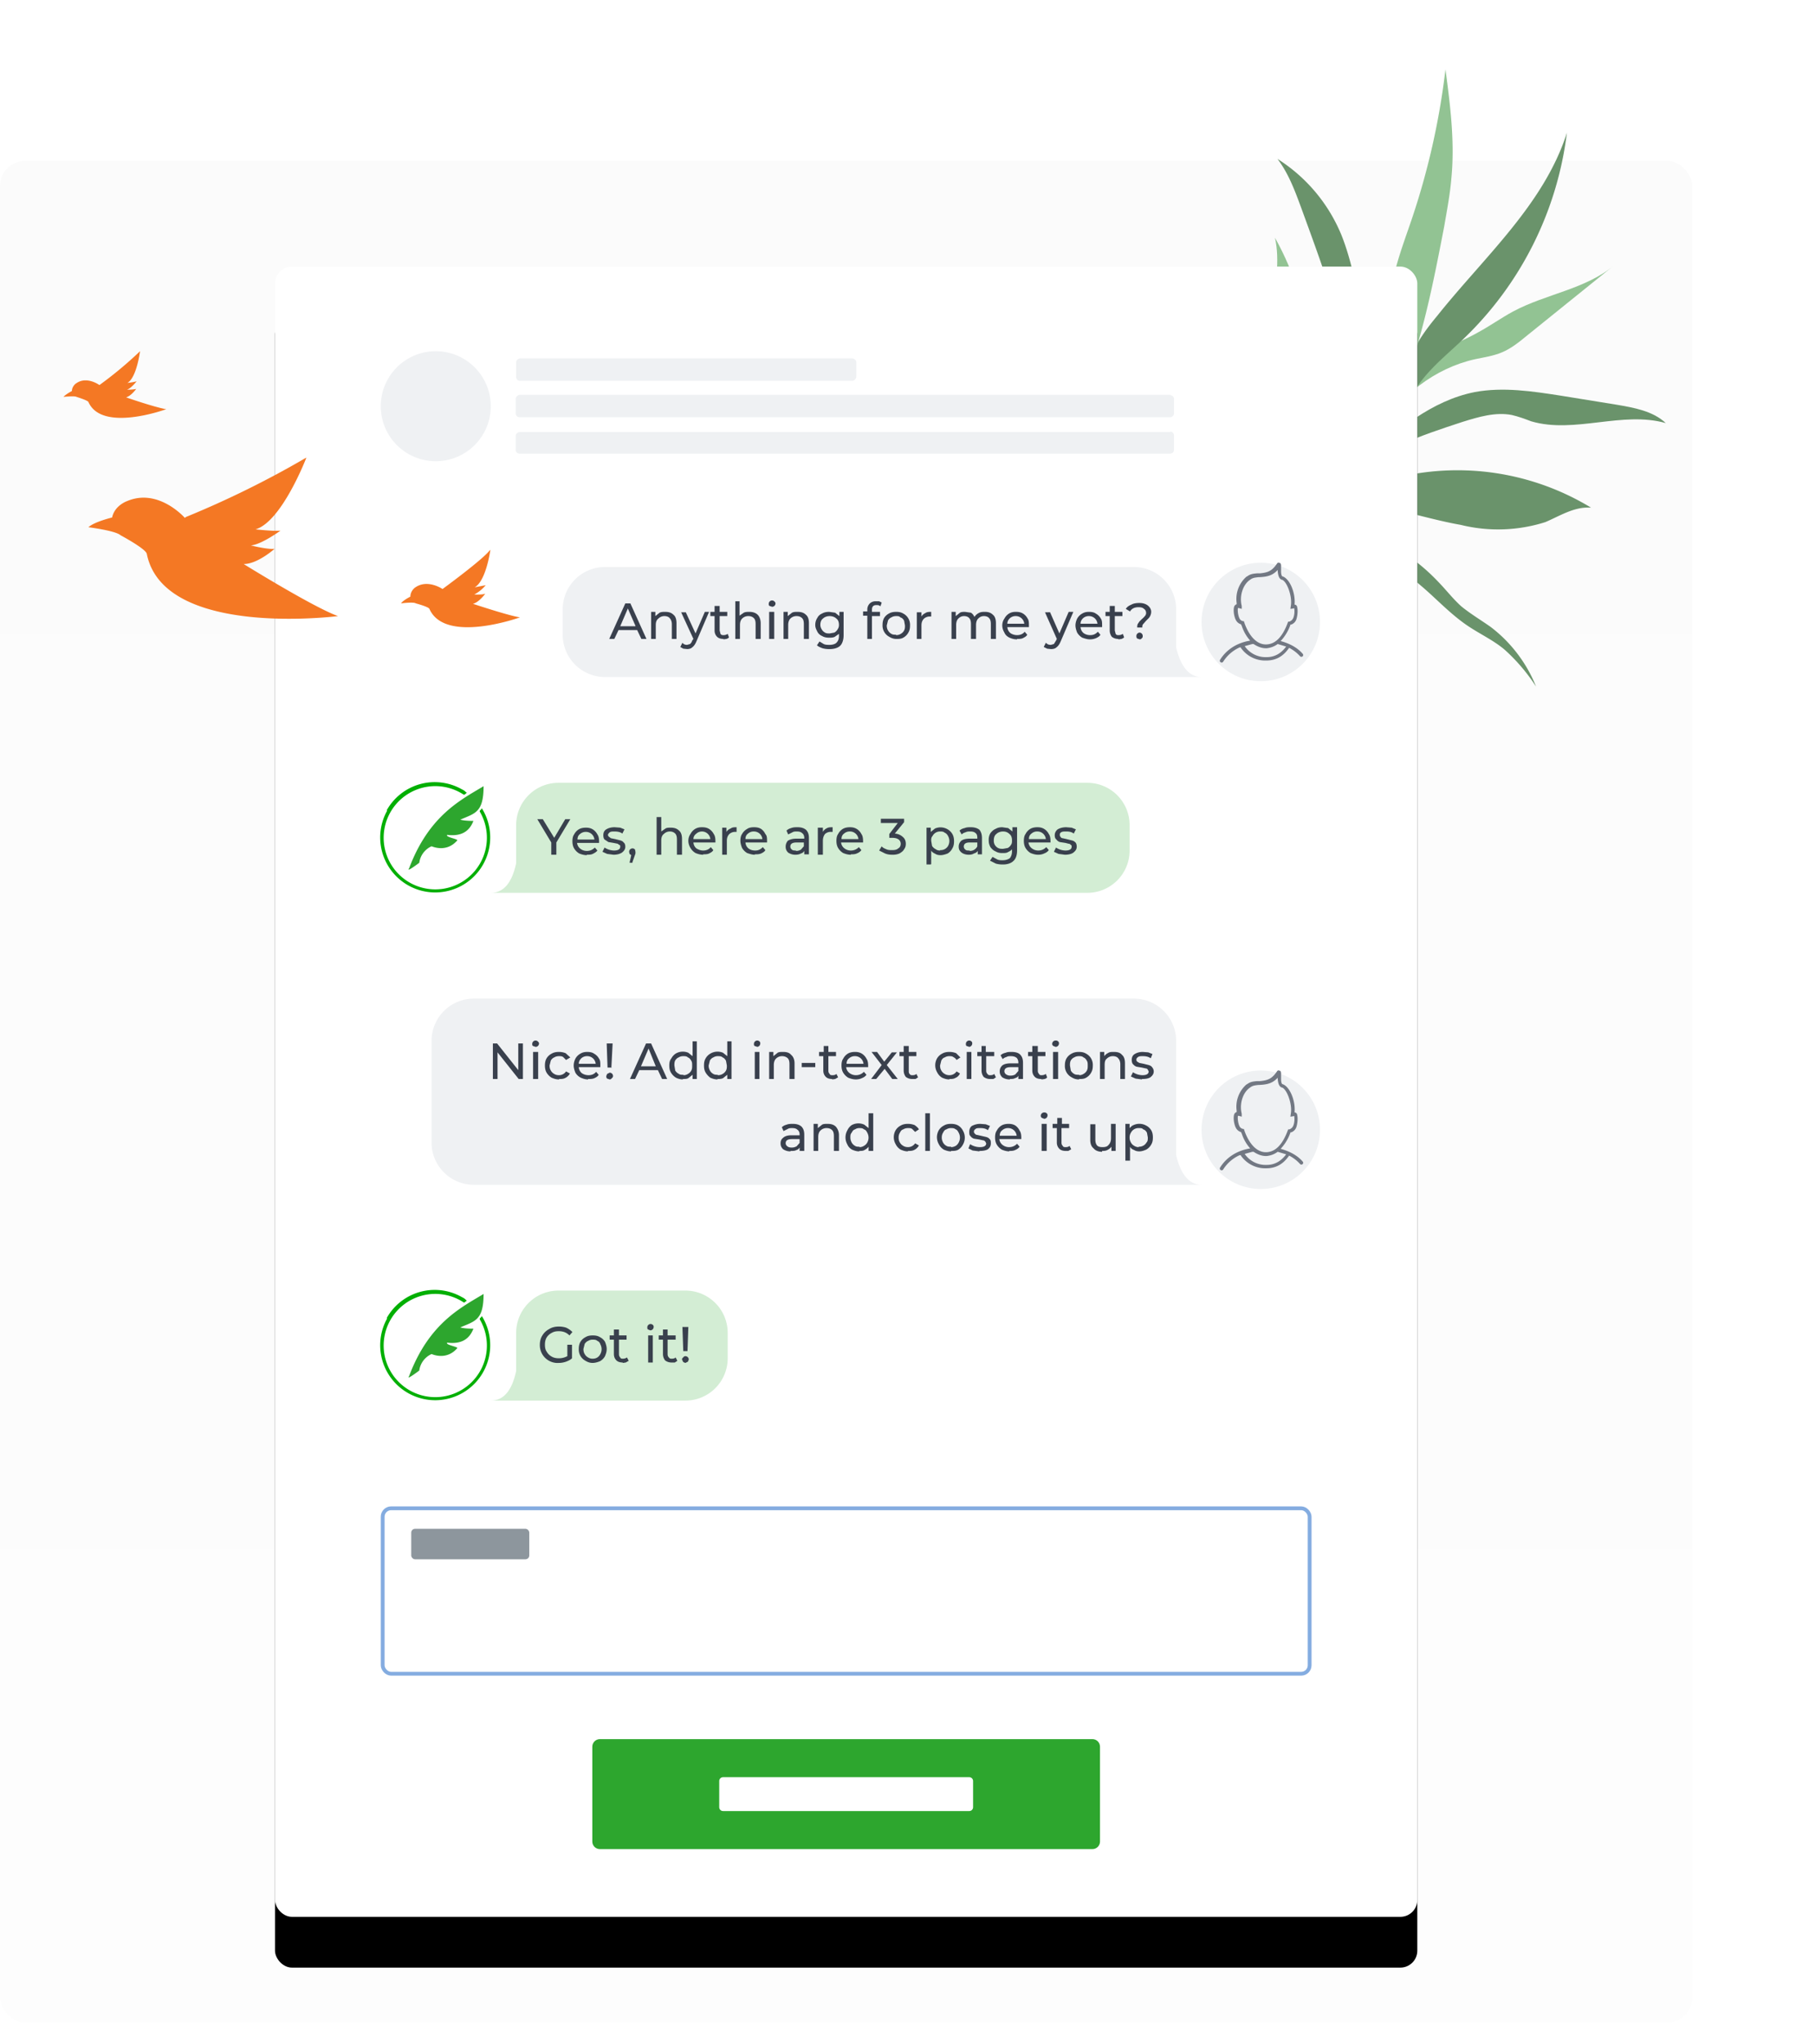 <svg width="429px" height="483px" viewBox="0 0 429 483" version="1.1" xmlns="http://www.w3.org/2000/svg" xmlns:xlink="http://www.w3.org/1999/xlink">
  <defs>
    <rect id="path-2" x="0" y="0" width="400" height="440" rx="6"/>
    <rect id="path-4" x="0" y="0" width="270" height="390" rx="4"/>
    <linearGradient x1="50%" y1="0%" x2="50%" y2="100%" id="linearGradient-1">
      <stop stop-color="#FBFBFB" offset="0%"/>
      <stop stop-color="#FDFDFD" offset="100%"/>
    </linearGradient>
    <filter x="-12.2%" y="-5.4%" width="124.4%" height="116.9%" filterUnits="objectBoundingBox" id="filter-5">
      <feOffset dx="0" dy="12" in="SourceAlpha" result="shadowOffsetOuter1"/>
      <feGaussianBlur stdDeviation="9" in="shadowOffsetOuter1" result="shadowBlurOuter1"/>
      <feColorMatrix values="0 0 0 0 0.647   0 0 0 0 0.659   0 0 0 0 0.695  0 0 0 0.116 0" type="matrix" in="shadowBlurOuter1"/>
    </filter>
  </defs>
  <g id="Page-1" stroke="none" stroke-width="1" fill="none" fill-rule="evenodd">
    <g id="How-it-Works" transform="translate(-227 -932)">
      <g id="Widget-Desk" transform="translate(227 932)">
        <g id="Bg" transform="translate(0 38)">
          <mask id="mask-3" fill="white">
            <use xlink:href="#path-2"/>
          </mask>
          <use fill="url(#linearGradient-1)" xlink:href="#path-2"/>
        </g>
        <g id="Plant" transform="scale(-1 1) rotate(-35 -101.9 714.3)">
          <path d="M65.4 106.1c-2-3.2-5.5-5.3-9-7-6.2-3-12.9-5-19.1-7.9a36.9 36.9 0 01-16-12c-2-3.2-3.5-7-6.9-9a60.8 60.8 0 0150.2 33l.8 3" id="Fill-374" fill="#6A936B"/>
          <path d="M67.2 115.8c-.2-5.1.8-10.3 3-15 2.2-4.3 5.4-8.2 8.7-11.9 9.6-11 20-21.7 33.3-28.1-4.2 3.8-6.4 9.2-9.5 13.9-9.6 14.1-28.6 21-35.5 36.6v4.5" id="Fill-375" fill="#92C393"/>
          <path d="M65.8 111.4c-1.7-1.4-4-1.9-6.2-2.3a90.2 90.2 0 00-25-.5c-4 .5-7.8 1.2-11.8 1.2-3.6 0-7.2-.7-10.8-.4a43 43 0 00-11.2 2.9c5-3.3 11-5.2 17-5.4 2.8 0 5.6.2 8.3 0 2.6-.3 5.1-1.1 7.7-1.6a47 47 0 0131.4 4.4l.6 1.7" id="Fill-376" fill="#6A936B"/>
          <path d="M65.4 98.6C63.8 88.2 57.2 79.4 50.9 71c-2.4-3.1-5-6.4-8.6-8-1.5-.6-3-1-4.6-1.4-10.1-3.4-16.2-14.4-26.3-17.9 4.1-.6 8.2 1.3 12 3.1l12 5.8c6.1 3 12.4 6.1 17.2 11 7.2 7.5 9.9 18 12.4 28.1l.4 6.9" id="Fill-377" fill="#6A936B"/>
          <path d="M65.5 95.1l3.6-12c.7-2.5 1.5-5 2.8-7.1a27 27 0 015.4-5.8l13-11.4c3-2.7 6.1-5.4 9.5-7.6a38.6 38.6 0 0122.6-6c-4.1 1.3-7.7 3.8-11.3 6.3-10 7-20.2 14-29.2 22.4-6.5 6.1-12.4 13-17.5 20.4l1.1.8" id="Fill-378" fill="#6A936B"/>
          <path d="M65.8 84.5c1-9.9-2.3-20.2-8.8-27.3-1.5-1.6-3.1-3.1-4.3-5-1.2-1.9-1.9-4.2-2.5-6.4l-7.4-25.6c2.3 8.5 9.3 14.7 13.3 22.6 1.4 2.8 2.5 5.9 3.9 8.7 1.5 3.2 3.5 6 4.8 9.3 3 7.6 2 16.2 1 24.4v-.7" id="Fill-379" fill="#92C393"/>
          <path d="M62 54.9a81.2 81.2 0 017.9-54c-5.3 17-.8 35.3.3 53.1.3 3.6.4 7.2-.3 10.7-1.5 7.8-6.9 15.4-5 23.2l-1-13.3c1.6-6.5-.6-13.2-1.9-19.7z" id="Fill-380" fill="#6A936B"/>
          <path d="M66.3 75.8c3-14 8.8-27 14.6-40 1.7-3.6 3.3-7.2 5.3-10.6 4.2-7.4 10-13.8 15.8-20.1a174.5 174.5 0 00-13.9 34c-2 6.9-3.7 14-7.8 20-5 7-13.5 12.4-14.3 21l.3-4.3" id="Fill-381" fill="#92C393"/>
        </g>
        <g id="Chat" transform="translate(65 63)">
          <g id="Bg">
            <use fill="black" fill-opacity="1" filter="url(#filter-5)" xlink:href="#path-4"/>
            <use fill="#FFFFFF" fill-rule="evenodd" xlink:href="#path-4"/>
          </g>
          <path d="M193.2 348c1 0 1.8.8 1.8 1.8v22.4c0 1-.8 1.8-1.8 1.8H76.8c-1 0-1.8-.8-1.8-1.8v-22.4c0-1 .8-1.8 1.8-1.8h116.4zm-29.1 9h-58.2c-.5 0-.9.4-.9.9v6.2c0 .5.4.9.9.9h58.2c.5 0 .9-.4.9-.9v-6.2c0-.5-.4-.9-.9-.9z" id="Button" fill="#2DA62E"/>
          <g id="Field" transform="translate(25 293)">
            <rect id="Bg" stroke="#84ACE0" stroke-width="0.9" fill="#FFFFFF" x="0.45" y="0.45" width="219.1" height="39.1" rx="2"/>
            <rect id="1" fill="#8D969D" x="7.2" y="5.3" width="27.9" height="7.2" rx="0.9"/>
          </g>
          <g transform="translate(24 20)">
            <g id="5" transform="translate(0 221)">
              <g id="icon">
                <path d="M2.5 7.6A13 13 0 1025 7.2l-.2-.2v.2l-.4.4v.2a12.2 12.2 0 11-3.8-4h.2l.6-.5h-.2c-.3-.4-.7-.6-1.1-.8a13 13 0 00-17.7 5z" id="Combined-Shape" fill="#00AF01" fill-rule="nonzero"/>
                <path d="M10.1 19.9c-2 1.5-2.9 2-2.4 1.3C12.4 8.7 20 5 25.3 1.8c0 6.2-2 6.4-5.5 7.9.6.2 1.7.3 3.1.3-1 2.6-3 3.7-6.2 3.3-.5.6 3 1 2.3 1.4-2.6 2.9-5.9 1.3-6 1.3a5 5 0 00-2.9 3.9z" id="Path-7" fill="#2DA62E"/>
              </g>
              <g id="txt" transform="translate(27 1)">
                <path d="M0 26c3 0 5-2.3 6-7v.3V10A10 10 0 0116 0h30a10 10 0 0110 10v6a10 10 0 01-10 10z" id="Combined-Shape" fill="#27A82A" opacity="0.2"/>
                <path d="M16 17.1c.7 0 1.2-.1 1.8-.3.5-.2 1-.4 1.4-.8v-3.2h-1.1v2.7c-.6.3-1.2.5-2 .5-.6 0-1.2-.1-1.7-.4a3 3 0 01-1.2-1.2c-.3-.4-.4-1-.4-1.6 0-.6.1-1.2.4-1.7a3 3 0 011.2-1.1c.5-.3 1-.4 1.7-.4 1 0 1.8.3 2.5 1l.7-.8c-.4-.4-.8-.7-1.4-1-.5-.2-1.2-.3-1.8-.3-.9 0-1.7.2-2.3.6a4 4 0 00-1.6 1.5c-.4.6-.6 1.4-.6 2.2a4.2 4.2 0 004.5 4.3zm8 0c.7 0 1.3-.2 1.8-.4a3 3 0 001.2-1.2c.2-.5.4-1 .4-1.7 0-.6-.2-1.2-.4-1.7a3 3 0 00-1.2-1.1c-.5-.3-1-.4-1.7-.4s-1.2.1-1.7.4a3 3 0 00-1.2 1.1c-.3.5-.4 1.1-.4 1.7a3 3 0 001.6 2.8c.5.3 1 .5 1.7.5zm0-1c-.3 0-.7-.1-1-.3a2 2 0 01-.8-.8c-.2-.3-.3-.7-.3-1.2l.3-1.2c.2-.3.5-.6.8-.7.3-.2.7-.3 1-.3.5 0 .9 0 1.2.3.3.1.6.4.7.8a2.4 2.4 0 010 2.3 2 2 0 01-.7.8c-.3.2-.7.3-1.1.3zm7.2 1l.7-.1.7-.4-.4-.8c-.3.2-.6.3-1 .3-.2 0-.5 0-.6-.3-.2-.2-.3-.4-.3-.8v-3.4h1.8v-1h-1.8V9.2h-1.2v1.4h-1v1h1V15c0 .6.2 1.1.6 1.5.3.3.8.5 1.5.5zm6.5-7.7a.8.8 0 00.8-.8c0-.2 0-.3-.2-.5a.8.8 0 00-.6-.2.8.8 0 00-.7.8c0 .2 0 .4.2.5l.5.2zm.6 7.6v-6.4h-1.1V17h1.1zm4.4 0h.8l.6-.4-.4-.8c-.2.2-.5.3-.9.3-.3 0-.5 0-.7-.3-.2-.2-.3-.4-.3-.8v-3.4h1.9v-1h-1.9V9.2h-1.1v1.4h-1v1h1V15c0 .6.2 1.1.5 1.5.4.3.9.5 1.5.5zm3.8-2.7l.2-5.7h-1.4l.2 5.7h1zm-.5 2.8l.6-.3.2-.5a.8.8 0 00-.8-.8c-.2 0-.4.1-.5.3-.2.1-.3.3-.3.5l.3.6.5.2z" id="Gotit!" fill="#39404D" fill-rule="nonzero"/>
              </g>
            </g>
            <g id="4" transform="translate(13 153)">
              <g id="ava" transform="translate(182 16)">
                <circle id="Combined-Shape" fill="#EFF1F3" cx="14" cy="14.992" r="14"/>
                <path d="M18.2 1c.1 0 .4 0 .5.2l.1.3V3c0 .8.2 1.2.3 1.2 1.7.5 3.1 3.8 2.9 6.5v.2c.3 0 .5.2.6.5v.1c.2.7.1 2-.2 2.9a2 2 0 01-1.2 1.2H21v.1a11 11 0 01-2.3 3.8c2.2.6 4 1.6 5.2 3a.4.4 0 01-.6.6 9 9 0 00-2.6-2c-1.3 1.9-3 3-5.4 3a7 7 0 01-6-3V21L9 21a9 9 0 00-3.9 3.4.4.4 0 01-.7-.5c1.5-2.4 4-4 7.1-4.5-.8-.9-1.5-2-2-3.5l-.2-.4h-.1a2 2 0 01-1.1-1l-.1-.2c-.4-1-.5-2.2-.3-2.9.1-.3.3-.5.6-.6v-.3a7 7 0 012.3-6.2l.2-.1c.7-.5 1.2-.6 2.3-.7h.7c2-.2 2.9-.6 4.1-2.4l.3-.2zm-5.9 19.2H12l-1.8.5a6 6 0 005.2 2.6c2 0 3.5-1 4.6-2.5l-2-.6c-.8.6-1.7.9-2.6 1h-.2c-1 0-2-.4-2.9-1zM18 2.6v.1c-1.2 1.3-2.4 1.6-4.3 1.7h-.2c-1 .1-1.5.2-2 .6-1.7 1.1-2.6 3.8-2 6.2v.7l-.7-.2h-.2c-.1.5 0 1.6.3 2.3.2.5.5.7.9.8h.2l.2.6c1.2 3.2 3 4.9 5 4.9 2.3 0 4-1.9 5.2-5.2l.1-.2h.3c.4-.2.7-.4.9-.9.3-.7.3-1.8.2-2.2 0-.1 0-.1-.2 0l-.7.1.1-.7C21.5 9 20.2 5.4 19 5h-.1c-.6-.3-.8-1-.9-2v-.3z" id="Combined-Shape" fill="#727883" fill-rule="nonzero"/>
              </g>
              <g id="txt">
                <path d="M10 44A10 10 0 010 34V10A10 10 0 0110 0h156a10 10 0 0110 10v27c1.1 4.7 3.2 7 6 7H10z" id="Combined-Shape" fill="#EFF1F3"/>
                <path d="M15.6 19v-6.3l5 6.3h1v-8.4h-1.1v6.3l-5-6.3h-1V19h1.1zm9-7.6a.8.8 0 00.8-.8c0-.2-.1-.3-.3-.5a.8.8 0 00-.5-.2.8.8 0 00-.8.8c0 .2 0 .4.2.5l.6.2zm.6 7.6v-6.4H24V19h1.2zm5 0c.5 0 1 0 1.5-.3.4-.2.8-.6 1-1l-.9-.5a2 2 0 01-1.7.9c-.4 0-.8-.1-1.1-.3a2 2 0 01-.8-.8c-.2-.3-.3-.7-.3-1.2l.3-1.2c.2-.3.5-.6.8-.7.3-.2.7-.3 1.1-.3.4 0 .7 0 1 .2l.7.7 1-.6-1.1-1c-.5-.2-1-.3-1.6-.3-.6 0-1.2.1-1.7.4a3 3 0 00-1.2 1.1c-.3.5-.4 1.1-.4 1.7 0 .6.1 1.2.4 1.7.3.5.7.9 1.2 1.2.5.2 1 .4 1.7.4zm6.8 0c.6 0 1 0 1.5-.2.4-.2.8-.4 1-.8l-.6-.7c-.4.5-1 .8-1.8.8-.6 0-1.2-.2-1.6-.5a2 2 0 01-.7-1.4h5.1v-.3c0-.7 0-1.3-.3-1.7a3 3 0 00-1.2-1.2c-.4-.3-1-.4-1.6-.4-.6 0-1.1.1-1.6.4a3 3 0 00-1.2 1.2c-.2.4-.4 1-.4 1.6 0 .6.2 1.2.4 1.7.3.5.7.9 1.3 1.2.5.2 1 .4 1.7.4zm1.9-3.6h-4.1c0-.6.3-1 .6-1.3a2 2 0 011.4-.5 2 2 0 012 1.8zm3.6 1l.3-5.8h-1.4l.2 5.7h1zm-.4 2.7c.2 0 .4-.1.5-.3.2-.1.3-.3.3-.5a.8.8 0 00-.8-.8l-.6.3-.2.5c0 .2 0 .4.2.6l.6.2zm6-.1l1-2.1h4.4l1 2.1h1.2l-3.8-8.4h-1.2L46.9 19h1.2zm5-3h-3.6l1.8-4.2L53 16zm6.3 3c.5 0 1 0 1.3-.2l1-.8v1h1v-8.9h-1v3.5l-1-.8a3.3 3.3 0 00-3 .2 3 3 0 00-1 1.1c-.4.5-.5 1-.5 1.7s.1 1.2.4 1.7c.3.5.7.9 1.2 1.2.4.2 1 .4 1.6.4zm.1-1c-.4 0-.8 0-1-.2a2 2 0 01-.9-.8l-.2-1.2c0-.4 0-.8.2-1.2.2-.3.5-.6.8-.7.3-.2.7-.3 1.1-.3.4 0 .8 0 1.1.3.3.1.6.4.8.8.2.3.2.7.2 1.1 0 .5 0 .8-.2 1.2a2 2 0 01-.8.8c-.3.2-.7.3-1 .3zm8.1 1c.5 0 .9 0 1.3-.2l1-.8v1h1v-8.9h-1v3.5l-1-.8a3.3 3.3 0 00-3 .2 3 3 0 00-1.1 1.1c-.3.5-.4 1-.4 1.7s.1 1.2.4 1.7c.3.5.7.9 1.1 1.2.5.2 1 .4 1.7.4zm0-1c-.3 0-.7 0-1-.2a2 2 0 01-.8-.8c-.2-.4-.3-.7-.3-1.2l.3-1.2c.2-.3.5-.6.8-.7.3-.2.7-.3 1-.3.5 0 .9 0 1.2.3.3.1.6.4.8.8l.2 1.1c0 .5 0 .8-.2 1.2a2 2 0 01-.8.8c-.3.2-.7.3-1.1.3zm9.4-6.6a.8.8 0 00.7-.8c0-.2 0-.3-.2-.5a.8.8 0 00-.5-.2.8.8 0 00-.8.8c0 .2 0 .4.2.5l.6.2zm.5 7.6v-6.4h-1.1V19h1.1zm3.4 0v-3.3c0-.7.2-1.2.5-1.5a2 2 0 011.5-.6c.5 0 1 .2 1.3.5.3.3.4.8.4 1.4V19h1.2v-3.7c0-.9-.3-1.6-.8-2-.4-.5-1-.7-1.9-.7-.5 0-1 0-1.3.2l-1 .8v-1h-1V19h1zm9.8-2.8v-1h-3.2v1h3.2zm4 2.9l.7-.1.7-.4-.4-.8c-.2.2-.5.3-.9.3-.3 0-.6 0-.7-.3-.2-.2-.3-.4-.3-.8v-3.4h1.8v-1h-1.8v-1.4h-1.1v1.4h-1.1v1h1V17c0 .6.2 1.1.6 1.5.3.3.8.5 1.5.5zm5.6 0c.5 0 1-.1 1.4-.3.5-.2.8-.4 1.1-.8l-.6-.7c-.5.5-1.1.8-1.9.8-.6 0-1.1-.2-1.5-.5a2 2 0 01-.8-1.4h5.2v-.3c0-.7-.1-1.3-.4-1.7a3 3 0 00-1.1-1.2c-.5-.3-1-.4-1.6-.4-.6 0-1.2.1-1.7.4a3 3 0 00-1.1 1.2c-.3.4-.4 1-.4 1.6 0 .6.1 1.2.4 1.7.3.5.7.9 1.2 1.2.5.2 1.1.4 1.8.4zm1.8-3.7h-4c0-.6.2-1 .6-1.3a2 2 0 011.4-.5 2 2 0 012 1.8zm3 3.6l2-2.4 1.8 2.4h1.3l-2.6-3.3 2.4-3h-1.2l-1.8 2.2-1.7-2.3H104l2.4 3.1-2.5 3.3h1.3zm8.5 0h.8l.6-.4-.4-.8c-.2.2-.5.3-.9.3-.3 0-.5 0-.7-.3-.2-.2-.2-.4-.2-.8v-3.4h1.8v-1h-1.8v-1.4h-1.2v1.4h-1v1h1V17c0 .6.2 1.1.5 1.5.4.3.9.5 1.5.5zm8.8 0c.6 0 1 0 1.5-.3.5-.2.8-.6 1-1l-.8-.5a2 2 0 01-1.7.9c-.4 0-.8-.1-1.1-.3a2 2 0 01-.8-.8c-.2-.3-.3-.7-.3-1.2l.3-1.2c.2-.3.4-.6.8-.7.3-.2.7-.3 1-.3.4 0 .8 0 1 .2.4.2.6.4.8.7l.9-.6-1-1c-.5-.2-1-.3-1.6-.3-.6 0-1.2.1-1.7.4a3 3 0 00-1.2 1.1 3.3 3.3 0 000 3.3c.3.6.7 1 1.2 1.3.5.2 1 .4 1.7.4zm4.7-7.6a.8.8 0 00.7-.8c0-.2 0-.3-.2-.5a.8.8 0 00-.5-.2.8.8 0 00-.8.8c0 .2 0 .4.2.5l.6.2zm.5 7.6v-6.4h-1.1V19h1.1zm4.4 0h.8l.6-.4-.4-.8c-.2.2-.5.3-.9.3-.3 0-.5 0-.7-.3-.2-.2-.3-.4-.3-.8v-3.4h1.9v-1H131v-1.4H130v1.4h-1v1h1V17c0 .6.2 1.1.5 1.5.4.3.9.5 1.5.5zm4.7 0c.4 0 .9 0 1.2-.2.4-.1.7-.3.8-.6v.8h1.1v-3.8c0-.9-.2-1.5-.7-2-.4-.4-1.1-.6-2-.6-.5 0-1 0-1.4.2-.5.1-.9.3-1.2.6l.5.9c.2-.2.5-.4.9-.5.3-.2.7-.2 1-.2.6 0 1 .1 1.4.4.2.2.4.6.4 1.1v.2h-1.8c-1 0-1.6.2-2 .5-.4.4-.6.8-.6 1.4 0 .6.2 1 .6 1.4.5.3 1 .5 1.8.5zm.1-.8c-.4 0-.7-.1-1-.3a.9.9 0 01-.4-.7c0-.7.5-1 1.5-1h1.8v.9l-.7.8c-.3.2-.7.3-1.2.3zm7.4.9l.7-.1c.3-.1.5-.2.6-.4l-.3-.8c-.3.2-.6.3-1 .3-.2 0-.5 0-.6-.3-.2-.2-.3-.4-.3-.8v-3.4h1.8v-1h-1.8v-1.4H142v1.4h-1v1h1V17c0 .6.2 1.1.6 1.5.3.3.8.5 1.5.5zm3.3-7.7a.8.8 0 00.8-.8c0-.2 0-.3-.2-.5a.8.8 0 00-.6-.2.8.8 0 00-.8.8c0 .2.1.4.3.5l.5.2zm.6 7.6v-6.4h-1.2V19h1.2zm5 0c.5 0 1.1 0 1.6-.3a3 3 0 001.2-1.2c.3-.5.4-1 .4-1.7a3 3 0 00-1.6-2.8c-.5-.3-1-.4-1.7-.4-.6 0-1.2.1-1.7.4a3 3 0 00-1.2 1.1c-.3.5-.4 1.1-.4 1.7a3 3 0 001.6 2.8c.5.3 1 .5 1.7.5zm0-1c-.5 0-.9 0-1.2-.2a2 2 0 01-.8-.8l-.2-1.2c0-.4 0-.8.2-1.2.2-.3.5-.6.8-.7.3-.2.7-.3 1.1-.3.4 0 .8 0 1.1.3.3.1.6.4.8.8.2.3.2.7.2 1.1 0 .5 0 .8-.2 1.2a2 2 0 01-.8.8c-.3.2-.7.3-1 .3zm6 1v-3.3c0-.7.1-1.2.5-1.5a2 2 0 011.5-.6c.5 0 1 .2 1.2.5.3.3.5.8.5 1.4V19h1.1v-3.7c0-.9-.2-1.6-.7-2-.4-.5-1-.7-1.9-.7-.5 0-1 0-1.3.2-.4.2-.8.5-1 .8v-1h-1V19h1zm8.8 0c.9 0 1.5-.1 2-.4.5-.4.8-.8.8-1.4 0-.4-.2-.8-.4-1-.2-.3-.5-.4-.8-.5l-1.2-.3-1-.2-.5-.3a.6.6 0 01-.2-.5c0-.2.1-.4.4-.6.3-.2.6-.2 1.1-.2.7 0 1.3.1 1.9.5l.4-1-1-.4-1.3-.1c-.8 0-1.4.2-1.9.5s-.7.8-.7 1.4c0 .4.1.8.3 1 .3.3.5.5.9.6l1.2.2.9.2c.2 0 .4.1.5.3l.2.4c0 .6-.5.9-1.5.9a4.2 4.2 0 01-2.2-.7l-.5 1 1.1.5 1.5.2zm-83 17c.5 0 1 0 1.3-.2.4-.1.6-.3.8-.6v.8h1.1v-3.8c0-.9-.2-1.5-.7-2-.5-.4-1.1-.6-2-.6-.5 0-1 0-1.5.2-.4.1-.8.3-1.1.6l.4.9 1-.5c.3-.2.7-.2 1-.2.6 0 1 .1 1.3.4.3.2.5.6.5 1.1v.2H85c-.8 0-1.5.2-1.9.6-.4.3-.6.7-.6 1.3 0 .6.2 1 .6 1.4.5.3 1 .5 1.7.5zm.2-.8c-.4 0-.8-.1-1-.3a.9.9 0 01-.4-.7c0-.7.5-1 1.5-1H87v.9l-.7.8c-.4.2-.7.3-1.2.3zm6.3.8v-3.3c0-.7.2-1.2.5-1.5a2 2 0 011.5-.6c.6 0 1 .2 1.3.5.3.3.4.8.4 1.4V36h1.2v-3.7c0-.9-.3-1.5-.7-2-.5-.5-1.1-.7-2-.7-.5 0-1 0-1.3.2l-1 .8v-1h-1V36h1.1zm9.7 0c.4 0 .9 0 1.2-.2.4-.2.8-.5 1-.8v1h1.1v-8.9h-1.1v3.5l-1-.8a3.3 3.3 0 00-3 .1 3 3 0 00-1 1.2 3.4 3.4 0 000 3.4c.2.5.6.9 1.1 1.2.5.2 1 .4 1.7.4zm0-1c-.4 0-.7 0-1-.2a2 2 0 01-.8-.8c-.2-.4-.3-.7-.3-1.2 0-.4 0-.8.3-1.1.2-.4.4-.7.8-.8.3-.2.6-.3 1-.3s.8 0 1.1.3c.4.1.6.4.8.8a2.4 2.4 0 010 2.3 2 2 0 01-.8.8c-.3.2-.7.3-1 .3zm11.5 1c.6 0 1.1 0 1.6-.3.4-.2.8-.6 1-1l-.9-.5a2 2 0 01-1.7.9c-.4 0-.8-.1-1.1-.3a2 2 0 01-.8-.8c-.2-.3-.3-.7-.3-1.2 0-.4.1-.8.3-1.1.2-.4.4-.7.8-.8.3-.2.7-.3 1.1-.3.4 0 .7 0 1 .2l.7.7.9-.6c-.2-.4-.6-.7-1-1-.5-.2-1-.3-1.6-.3-.6 0-1.2.1-1.7.4a3 3 0 00-1.2 1.1 3.3 3.3 0 000 3.3c.3.6.7 1 1.2 1.3.5.2 1 .4 1.7.4zm5.2 0v-8.9h-1.1V36h1.1zm5 0c.6 0 1.2 0 1.7-.3a3 3 0 001.1-1.2 3.3 3.3 0 000-3.3 3 3 0 00-1.1-1.2c-.5-.3-1.1-.4-1.7-.4-.7 0-1.2.1-1.7.4a3 3 0 00-1.2 1.1 3.3 3.3 0 000 3.3c.3.6.7 1 1.2 1.3.5.2 1 .4 1.7.4zm0-1c-.4 0-.8 0-1.1-.2a2 2 0 01-.8-.8c-.2-.4-.3-.7-.3-1.2 0-.4.1-.8.3-1.1.2-.4.4-.7.8-.8.3-.2.7-.3 1-.3.5 0 .8 0 1.2.3.3.1.5.4.7.8a2.4 2.4 0 010 2.3 2 2 0 01-.7.8c-.4.2-.7.3-1.1.3zm6.7 1c.8 0 1.5-.1 2-.4.5-.4.7-.8.7-1.4 0-.4 0-.8-.3-1-.2-.3-.5-.4-.8-.5l-1.3-.3-.9-.2c-.2 0-.3-.1-.5-.3a.6.6 0 01-.2-.5c0-.2.1-.4.4-.6.2-.2.6-.2 1.1-.2.7 0 1.3.1 1.8.5l.5-1-1-.4-1.3-.1c-.8 0-1.4.2-2 .5-.4.3-.6.8-.6 1.4 0 .4 0 .8.3 1 .2.3.5.5.8.6l1.3.2.9.2c.2 0 .3.1.5.3l.2.4c0 .6-.5.9-1.5.9a4.2 4.2 0 01-2.3-.7l-.4 1 1 .5 1.6.2zm7 0c.5 0 1 0 1.4-.2.5-.2.8-.4 1.1-.8l-.6-.7c-.5.5-1.1.8-1.9.8-.6 0-1.1-.2-1.5-.5a2 2 0 01-.8-1.4h5.2v-.3c0-.7-.1-1.3-.4-1.7A3 3 0 00138 30c-.5-.3-1-.4-1.6-.4-.6 0-1.2.1-1.7.4a3 3 0 00-1.1 1.2c-.3.4-.4 1-.4 1.6 0 .6.1 1.2.4 1.7.3.5.7.9 1.2 1.2.5.2 1.1.4 1.8.4zm1.8-3.6h-4c0-.6.2-1 .6-1.3a2 2 0 011.4-.5 2 2 0 012 1.8zm6.5-4a.8.8 0 00.8-.8c0-.2 0-.3-.2-.5a.8.8 0 00-.6-.2.8.8 0 00-.8.8c0 .2.1.4.3.5l.5.2zm.6 7.6v-6.4h-1.2V36h1.2zm4.4 0h.7l.7-.4-.4-.8c-.2.2-.5.3-.9.3-.3 0-.6 0-.7-.3-.2-.2-.3-.4-.3-.8v-3.4h1.8v-1H149v-1.4h-1.1v1.4h-1.1v1h1V34c0 .6.2 1.1.6 1.5.3.3.8.5 1.5.5zm8.7 0c.4 0 .8 0 1.2-.2.4-.2.7-.4 1-.8v1h1v-6.4h-1.1V33c0 .7-.2 1.2-.6 1.6-.3.4-.8.5-1.4.5-.6 0-1-.1-1.3-.4-.3-.4-.4-.8-.4-1.4v-3.6h-1.2v3.7c0 1 .3 1.6.8 2 .4.5 1.1.8 2 .8zm6.6 2.3V35c.2.4.5.6 1 .8.3.2.7.3 1.2.3.6 0 1.1-.2 1.6-.4a3 3 0 001.2-1.2c.3-.5.4-1 .4-1.7 0-.6-.1-1.2-.4-1.7a3 3 0 00-1.2-1.1 3.3 3.3 0 00-3-.1c-.3.1-.6.4-.9.7v-1h-1v8.7h1zm2-3.2c-.3 0-.7-.1-1-.3a2 2 0 01-.8-.8c-.2-.4-.3-.7-.3-1.2 0-.4.1-.8.3-1.1a2 2 0 011.9-1.1c.4 0 .8 0 1 .3.4.1.7.4.9.8l.2 1.1c0 .5 0 .9-.3 1.2a2 2 0 01-1.8 1z" id="Nice!Addin-textcitationsandcloseitup" fill="#39404D" fill-rule="nonzero"/>
              </g>
            </g>
            <g id="3" transform="translate(0 101)">
              <g id="icon">
                <path d="M2.5 7.6A13 13 0 1025 7.2l-.2-.2v.2l-.4.4v.2a12.2 12.2 0 11-3.8-4h.2l.6-.5h-.2c-.3-.4-.7-.6-1.1-.8a13 13 0 00-17.7 5z" id="Combined-Shape" fill="#00AF01" fill-rule="nonzero"/>
                <path d="M10.1 19.9c-2 1.5-2.9 2-2.4 1.3C12.4 8.7 20 5 25.3 1.8c0 6.2-2 6.4-5.5 7.9.6.2 1.7.3 3.1.3-1 2.6-3 3.7-6.2 3.3-.5.6 3 1 2.3 1.4-2.6 2.9-5.9 1.3-6 1.3a5 5 0 00-2.9 3.9z" id="Path-7" fill="#2DA62E"/>
              </g>
              <g id="txt" transform="translate(27 1)">
                <path d="M0 26c3 0 5-2.3 6-7v.3V10A10 10 0 0116 0h125a10 10 0 0110 10v6a10 10 0 01-10 10z" id="Combined-Shape" fill="#27A82A" opacity="0.2"/>
                <path d="M15.5 17v-2.9l3.3-5.5h-1.2L15 13l-2.7-4.4H11l3.3 5.5V17h1.2zm7.2 0c.5 0 1 0 1.4-.2.4-.2.8-.4 1.1-.8l-.6-.7c-.5.5-1.1.8-1.9.8-.6 0-1.1-.2-1.5-.5a2 2 0 01-.8-1.4h5.2v-.3c0-.7-.1-1.3-.4-1.7a3 3 0 00-1.1-1.2c-.5-.3-1-.4-1.6-.4-.6 0-1.2.1-1.7.4a3 3 0 00-1.1 1.2c-.3.4-.4 1-.4 1.6 0 .6.1 1.2.4 1.7.3.5.7.9 1.2 1.2.5.2 1.1.4 1.8.4zm1.8-3.6h-4c0-.6.2-1 .6-1.3a2 2 0 011.4-.5 2 2 0 012 1.8zM29 17c.9 0 1.5-.2 2-.5.5-.4.8-.8.8-1.4 0-.4-.1-.8-.4-1-.2-.3-.5-.4-.8-.5l-1.2-.3-1-.2-.4-.3a.6.6 0 01-.3-.5c0-.2.2-.4.4-.6.3-.2.7-.2 1.1-.2.7 0 1.4.1 1.9.5l.5-1-1-.4-1.3-.1c-.9 0-1.5.2-2 .5s-.7.8-.7 1.4c0 .4.1.8.3 1l.9.6 1.2.2 1 .2.4.3c.2 0 .2.2.2.4 0 .6-.5.9-1.5.9a4.2 4.2 0 01-2.2-.7l-.5 1 1.1.5 1.5.2zm4.5 1.7l.6-1.7V17l.1-.3v-.4l-.1-.5a.7.7 0 00-.6-.3.8.8 0 00-.8.8l.1.5.4.3-.4 1.8h.7zm6.8-1.8v-3.3c0-.7.2-1.2.6-1.5a2 2 0 011.4-.6c.6 0 1 .2 1.3.5.3.3.4.8.4 1.4V17h1.2v-3.7c0-.9-.2-1.6-.7-2-.5-.5-1.1-.7-2-.7-.4 0-.9 0-1.2.2l-1 .7V8.1h-1.1V17h1.1zm9.9 0c.5 0 1 0 1.4-.2.4-.2.8-.4 1-.8l-.6-.7c-.4.5-1 .8-1.8.8-.6 0-1.1-.2-1.6-.5a2 2 0 01-.7-1.4h5.2v-.3c0-.7-.1-1.3-.4-1.7a3 3 0 00-1.1-1.2c-.5-.3-1-.4-1.7-.4-.6 0-1.1.1-1.6.4a3 3 0 00-1.1 1.2c-.3.4-.5 1-.5 1.6 0 .6.2 1.2.5 1.7s.7.9 1.2 1.2c.5.2 1.1.4 1.8.4zm1.8-3.6h-4.1c0-.6.3-1 .7-1.3a2 2 0 011.3-.5 2 2 0 012 1.8zm3.8 3.6v-3.2c0-.7.2-1.2.6-1.6a2 2 0 011.4-.5h.3v-1.1c-.6 0-1 0-1.4.3a2 2 0 00-1 .8v-1h-1V17h1.1zm6.6 0c.6 0 1 0 1.5-.2.4-.2.8-.4 1-.8l-.6-.7c-.5.5-1 .8-1.8.8-.7 0-1.2-.2-1.6-.5a2 2 0 01-.7-1.4h5.1v-.3c0-.7 0-1.3-.4-1.7a3 3 0 00-1-1.2c-.5-.3-1-.4-1.7-.4-.6 0-1.2.1-1.6.4a3 3 0 00-1.2 1.2c-.3.4-.4 1-.4 1.6 0 .6.2 1.2.4 1.7.3.5.7.9 1.2 1.2.6.2 1.2.4 1.8.4zm1.8-3.6h-4c0-.6.2-1 .6-1.3a2 2 0 011.4-.5 2 2 0 012 1.8zM72 17c.5 0 1-.1 1.3-.3.4-.1.6-.3.8-.6v.8h1.1v-3.8c0-.9-.2-1.5-.7-2-.5-.4-1.1-.6-2-.6-.5 0-1 0-1.5.2-.4.1-.8.3-1.1.6l.4.9 1-.5c.3-.2.7-.2 1-.2.6 0 1 .1 1.3.4.3.2.5.6.5 1.1v.2h-1.9c-.9 0-1.5.2-2 .5-.3.4-.5.8-.5 1.4 0 .6.2 1 .6 1.4.5.3 1 .5 1.7.5zm.2-1c-.4 0-.8 0-1-.2a.9.9 0 01-.4-.7c0-.7.5-1 1.5-1H74v.9l-.7.8c-.4.2-.7.3-1.2.3zm6.3.9v-3.2c0-.7.2-1.2.5-1.6a2 2 0 011.5-.5h.3v-1.1c-.6 0-1 0-1.5.3a2 2 0 00-.8.8v-1h-1.2V17h1.2zm6.6 0c.5 0 1 0 1.4-.2.5-.2.8-.4 1.1-.8l-.6-.7c-.5.5-1.1.8-1.9.8-.6 0-1.1-.2-1.5-.5a2 2 0 01-.8-1.4H88v-.3c0-.7-.1-1.3-.4-1.7a3 3 0 00-1.1-1.2c-.5-.3-1-.4-1.6-.4-.6 0-1.2.1-1.7.4a3 3 0 00-1.1 1.2c-.3.4-.4 1-.4 1.6 0 .6.1 1.2.4 1.7.3.5.7.9 1.2 1.2.5.2 1.1.4 1.8.4zm1.8-3.6h-4c0-.6.2-1 .6-1.3a2 2 0 011.4-.5 2 2 0 012 1.8zm8 3.7a4 4 0 001.7-.3c.5-.3.9-.6 1.1-1 .3-.4.4-.8.4-1.3 0-.6-.2-1.2-.7-1.6a3 3 0 00-1.9-.8l2.2-2.7v-.8h-5.5v1h4l-2 2.6v.9h.6c.7 0 1.2.1 1.6.4.3.2.5.6.5 1 0 .5-.2.9-.6 1.1-.3.3-.8.4-1.4.4-.5 0-1 0-1.4-.2-.5-.2-.9-.4-1.1-.7l-.6 1 1.4.7c.5.2 1 .3 1.7.3zm9.2 2.2V16c.2.4.6.6 1 .8.3.2.7.3 1.2.3.6 0 1.2-.2 1.7-.4a3 3 0 001.1-1.2c.3-.5.4-1 .4-1.7 0-.6-.1-1.2-.4-1.7A3 3 0 00108 11a3.3 3.3 0 00-3-.2l-1 .8v-1h-1v8.7h1zm2.1-3.2c-.4 0-.8-.1-1-.3a2 2 0 01-.9-.8l-.2-1.2c0-.4 0-.8.3-1.1a2 2 0 011.8-1.1c.4 0 .8 0 1.1.3.3.1.6.4.8.8a2.4 2.4 0 010 2.3 2 2 0 01-1.9 1zm6.8 1c.5 0 .9-.1 1.2-.3.4-.1.7-.3.9-.6v.8h1v-3.8c0-.9-.2-1.5-.6-2-.5-.4-1.2-.6-2-.6-.6 0-1 0-1.5.2-.5.1-.9.3-1.2.6l.5.9c.2-.2.5-.4.9-.5.4-.2.7-.2 1.1-.2.6 0 1 .1 1.3.4.3.2.4.6.4 1.1v.2h-1.8c-1 0-1.6.2-2 .5-.4.4-.6.8-.6 1.4 0 .6.2 1 .7 1.4.4.3 1 .5 1.7.5zm.2-1c-.5 0-.8 0-1-.2a.9.9 0 01-.4-.7c0-.7.5-1 1.4-1h1.8v.9c-.1.3-.4.6-.7.8-.3.2-.7.3-1.1.3zm7.9 3.3c1 0 1.9-.3 2.4-.8.6-.5.9-1.4.9-2.5v-5.5h-1.1v1l-1-.8-1.4-.2c-.6 0-1.1.1-1.6.4-.5.2-.9.6-1.2 1a3 3 0 00-.4 1.7c0 .6.1 1 .4 1.6.3.4.7.8 1.2 1 .5.3 1 .4 1.6.4.5 0 1 0 1.3-.2.4-.2.8-.4 1-.7v.5c0 .7-.2 1.2-.5 1.6-.4.3-1 .5-1.7.5-.4 0-.9 0-1.3-.2l-1.1-.6-.6.9 1.4.7a6 6 0 001.7.2zm0-3.7c-.5 0-.8 0-1.2-.2a2 2 0 01-.8-.8 2 2 0 01-.2-1c0-.7.2-1.2.6-1.5.4-.4 1-.6 1.6-.6.6 0 1.1.2 1.5.6.4.3.6.8.6 1.5 0 .4 0 .7-.2 1a2 2 0 01-.8.8l-1.1.2zm8.3 1.4c.5 0 1-.1 1.4-.3.5-.2.8-.4 1.1-.8l-.6-.7c-.5.5-1.1.8-1.9.8-.6 0-1.1-.2-1.5-.5a2 2 0 01-.8-1.4h5.2v-.3c0-.7-.1-1.3-.4-1.7a3 3 0 00-1.1-1.2c-.5-.3-1-.4-1.6-.4-.6 0-1.2.1-1.7.4a3 3 0 00-1.1 1.2c-.3.4-.4 1-.4 1.6 0 .6.1 1.2.4 1.7.3.5.7.9 1.2 1.2.5.2 1.1.4 1.8.4zm1.8-3.7h-4c0-.6.2-1 .6-1.3a2 2 0 011.4-.5 2 2 0 012 1.8zm4.5 3.7c.9 0 1.6-.2 2-.5.5-.4.8-.8.8-1.4 0-.4-.1-.8-.3-1-.3-.3-.5-.4-.9-.5l-1.2-.3-.9-.2c-.2 0-.4-.1-.5-.3a.6.6 0 01-.2-.5c0-.2 0-.4.3-.6.3-.2.7-.2 1.2-.2.7 0 1.3.1 1.8.5l.5-1-1-.4-1.3-.1c-.8 0-1.5.2-2 .5-.4.3-.7.8-.7 1.4 0 .4.1.8.4 1 .2.3.5.5.8.6l1.3.2.8.2c.2 0 .4.1.5.3.2 0 .2.2.2.4 0 .6-.5.9-1.5.9a4.2 4.2 0 01-2.2-.7l-.5 1 1.1.5 1.5.2z" id="Yes,hereare3pages" fill="#39404D" fill-rule="nonzero"/>
              </g>
            </g>
            <g id="2" transform="translate(44 49)">
              <g id="ava" transform="translate(151)">
                <circle id="Combined-Shape" fill="#EFF1F3" cx="14" cy="14.992" r="14"/>
                <path d="M18.2 1c.1 0 .4 0 .5.2l.1.3V3c0 .8.2 1.2.3 1.2 1.7.5 3.1 3.8 2.9 6.5v.2c.3 0 .5.2.6.5v.1c.2.7.1 2-.2 2.9a2 2 0 01-1.2 1.2H21v.1a11 11 0 01-2.3 3.8c2.2.6 4 1.6 5.2 3a.4.4 0 01-.6.6 9 9 0 00-2.6-2c-1.3 1.9-3 3-5.4 3a7 7 0 01-6-3V21L9 21a9 9 0 00-3.9 3.4.4.4 0 01-.7-.5c1.5-2.4 4-4 7.1-4.5-.8-.9-1.5-2-2-3.5l-.2-.4h-.1a2 2 0 01-1.1-1l-.1-.2c-.4-1-.5-2.2-.3-2.9.1-.3.3-.5.6-.6v-.3a7 7 0 012.3-6.2l.2-.1c.7-.5 1.2-.6 2.3-.7h.7c2-.2 2.9-.6 4.1-2.4l.3-.2zm-5.9 19.2H12l-1.8.5a6 6 0 005.2 2.6c2 0 3.5-1 4.6-2.5l-2-.6c-.8.6-1.7.9-2.6 1h-.2c-1 0-2-.4-2.9-1zM18 2.6v.1c-1.2 1.3-2.4 1.6-4.3 1.7h-.2c-1 .1-1.5.2-2 .6-1.7 1.1-2.6 3.8-2 6.2v.7l-.7-.2h-.2c-.1.5 0 1.6.3 2.3.2.5.5.7.9.8h.2l.2.6c1.2 3.2 3 4.9 5 4.9 2.3 0 4-1.9 5.2-5.2l.1-.2h.3c.4-.2.7-.4.9-.9.3-.7.3-1.8.2-2.2 0-.1 0-.1-.2 0l-.7.1.1-.7C21.5 9 20.2 5.4 19 5h-.1c-.6-.3-.8-1-.9-2v-.3z" id="Combined-Shape" fill="#727883" fill-rule="nonzero"/>
              </g>
              <g id="txt" transform="translate(0 2)">
                <path d="M10 26A10 10 0 010 16v-6A10 10 0 0110 0h125a10 10 0 0110 10v9c1.1 4.7 3.2 7 6 7H10z" id="Combined-Shape" fill="#EFF1F3"/>
                <path d="M12.2 17l1-2.1h4.4l1 2.1h1.2L16 8.6h-1.2L11 17h1.2zm5-3h-3.6l1.8-4.2 1.8 4.1zm4.8 3v-3.3c0-.7.2-1.2.6-1.5a2 2 0 011.5-.6c.5 0 1 .2 1.2.5.3.3.5.8.5 1.4V17h1.1v-3.7c0-.9-.2-1.6-.7-2-.5-.5-1.1-.7-2-.7-.4 0-.9 0-1.3.2l-1 .8v-1h-1V17H22zm7.3 2.4c.5 0 1-.1 1.3-.4.4-.3.7-.7 1-1.4l3-7h-1l-2.2 5.1-2.3-5H28l2.9 6.3-.3.4c-.1.4-.3.6-.5.8l-.7.2c-.4 0-.8-.1-1.1-.5l-.5 1 .7.4 1 .1zm8.7-2.3l.7-.1c.3-.1.5-.2.6-.4l-.3-.8c-.3.2-.6.3-1 .3-.2 0-.5 0-.7-.3l-.2-.8v-3.4h1.8v-1h-1.8V9.2h-1.2v1.4h-1v1h1V15c0 .6.2 1.1.6 1.5.3.3.8.5 1.5.5zm3.9-.1v-3.3c0-.7.2-1.2.5-1.5a2 2 0 011.5-.6c.6 0 1 .2 1.3.5.3.3.4.8.4 1.4V17h1.2v-3.7c0-.9-.3-1.6-.7-2-.5-.5-1.2-.7-2-.7-.4 0-.9 0-1.3.2l-1 .7V8.1h-1V17h1zm7.6-7.6a.8.8 0 00.8-.8c0-.2-.1-.3-.3-.5a.8.8 0 00-.5-.2.8.8 0 00-.8.8c0 .2 0 .4.2.5l.6.2zM50 17v-6.4h-1.2V17h1.2zm3.3 0v-3.3c0-.7.2-1.2.5-1.5a2 2 0 011.5-.6c.6 0 1 .2 1.3.5.3.3.4.8.4 1.4V17h1.2v-3.7c0-.9-.2-1.6-.7-2-.5-.5-1.1-.7-2-.7-.5 0-.9 0-1.3.2l-1 .8v-1h-1V17h1.1zm9.8 2.4c1.1 0 2-.3 2.5-.8s.8-1.4.8-2.5v-5.5h-1v1l-1-.8-1.4-.2c-.6 0-1.2.1-1.7.4-.5.2-.9.6-1.1 1a3 3 0 00-.5 1.7c0 .6.2 1 .5 1.6.2.4.6.8 1.1 1 .5.3 1 .4 1.7.4.4 0 .9 0 1.3-.2l1-.7v.5c0 .7-.2 1.2-.6 1.6-.3.3-.9.5-1.6.5-.5 0-1 0-1.4-.2l-1-.6-.6.9c.3.3.8.5 1.3.7a6 6 0 001.7.2zm0-3.7c-.4 0-.8 0-1.1-.2a2 2 0 01-.8-.8 2 2 0 01-.3-1c0-.7.2-1.2.6-1.5.4-.4 1-.6 1.6-.6.6 0 1.2.2 1.6.6.4.3.6.8.6 1.5 0 .4-.1.7-.3 1a2 2 0 01-.8.8l-1.1.2zm10 1.3v-5.4h1.9v-1h-1.9v-.5c0-.8.4-1.1 1-1.1.4 0 .7 0 1 .3l.3-.9-.6-.3h-.7a2 2 0 00-1.5.5A2 2 0 0072 10v.5h-1v1h1V17h1.2zm5.7 0c.6 0 1.2 0 1.7-.3a3 3 0 001.2-1.2c.3-.5.4-1 .4-1.7a3 3 0 00-1.6-2.8c-.5-.3-1-.4-1.7-.4-.6 0-1.2.1-1.7.4A3 3 0 0076 12c-.3.5-.4 1.1-.4 1.7a3 3 0 001.6 2.8c.5.3 1 .5 1.7.5zm0-1c-.4 0-.8 0-1.1-.2a2 2 0 01-.8-.8c-.2-.3-.3-.7-.3-1.2l.3-1.2c.2-.3.5-.6.8-.7.3-.2.7-.3 1.1-.3.4 0 .8 0 1 .3.4.1.7.4.9.8l.2 1.1c0 .5 0 .8-.2 1.2a2 2 0 01-.8.8c-.3.2-.7.3-1.1.3zm6 1v-3.2c0-.7.2-1.2.6-1.6a2 2 0 011.4-.5h.3v-1.1c-.5 0-1 0-1.4.3a2 2 0 00-.9.8v-1h-1.1V17h1.1zm8.2 0v-3.3c0-.7.2-1.2.5-1.5.4-.4.8-.6 1.4-.6.5 0 1 .2 1.2.5.3.3.4.8.4 1.4V17h1.2v-3.3c0-.7.2-1.2.5-1.5.4-.4.8-.6 1.4-.6.5 0 1 .2 1.2.5.3.3.4.8.4 1.4V17h1.2v-3.7c0-.9-.2-1.6-.7-2-.5-.5-1.1-.7-1.9-.7-.5 0-1 0-1.5.3-.4.2-.7.5-1 .9a2 2 0 00-.8-1l-1.4-.2c-.4 0-.9 0-1.2.2l-1 .8v-1h-1V17h1zm14.4 0c.5 0 1 0 1.4-.2.4-.2.8-.4 1-.8l-.6-.7c-.4.5-1 .8-1.8.8-.6 0-1.2-.2-1.6-.5a2 2 0 01-.7-1.4h5.1v-.3c0-.7 0-1.3-.3-1.7a3 3 0 00-1.1-1.2c-.5-.3-1-.4-1.7-.4-.6 0-1.1.1-1.6.4a3 3 0 00-1.1 1.2c-.3.4-.5 1-.5 1.6 0 .6.2 1.2.5 1.7.2.5.6.9 1.2 1.2.5.2 1 .4 1.8.4zm1.8-3.6h-4.1c0-.6.3-1 .6-1.3a2 2 0 011.4-.5 2 2 0 012 1.8zm6.2 6c.5 0 1-.1 1.3-.4.4-.3.7-.7 1-1.4l3-7h-1.1l-2.2 5.1-2.2-5H114l2.8 6.3-.2.4-.5.8-.7.2c-.5 0-.8-.1-1.2-.5l-.5 1 .8.4.9.1zm9.2-2.3c.6 0 1-.1 1.5-.3.4-.2.8-.4 1-.8l-.6-.7c-.5.5-1 .8-1.8.8-.7 0-1.2-.2-1.6-.5a2 2 0 01-.7-1.4h5.1v-.3c0-.7 0-1.3-.3-1.7A3 3 0 00126 11c-.4-.3-1-.4-1.6-.4-.6 0-1.1.1-1.6.4a3 3 0 00-1.2 1.2c-.2.4-.4 1-.4 1.6 0 .6.2 1.2.4 1.7.3.5.7.9 1.2 1.2.6.2 1.2.4 1.8.4zm1.8-3.7h-4c0-.6.3-1 .6-1.3a2 2 0 011.4-.5 2 2 0 012 1.8zm5 3.7l.7-.1c.2-.1.5-.2.6-.4l-.3-.8c-.3.2-.6.3-1 .3-.3 0-.5 0-.7-.3l-.2-.8v-3.4h1.8v-1h-1.8V9.2h-1.2v1.4h-1v1h1V15c0 .6.2 1.1.5 1.5.4.3.9.5 1.5.5zm5.6-2.8c0-.3 0-.6.2-.8l.7-.8.6-.6a2.3 2.3 0 00.6-1.5c0-.6-.3-1.1-.8-1.5-.5-.4-1.2-.6-2-.6-.7 0-1.4.1-1.9.4-.5.2-1 .5-1.3 1l1 .6c.4-.7 1.1-1 2-1 .6 0 1 .1 1.3.4.3.2.5.5.5 1 0 .2-.1.5-.3.7a5 5 0 01-.7.7l-.6.6-.4.6a2 2 0 00-.1.8h1.2zm-.6 2.8c.2 0 .4-.1.5-.3.2-.1.2-.3.2-.5a.8.8 0 00-.7-.8.8.8 0 00-.8.8c0 .2 0 .4.2.6l.6.2z" id="Anythingformeyet?" fill="#39404D" fill-rule="nonzero"/>
              </g>
            </g>
            <path d="M14 0a13 13 0 110 26 13 13 0 010-26zm173.6 19c.5 0 .9.4.9 1v3.3c0 .5-.4.9-.9.9H33.9a.9.9 0 01-1-1V20c0-.5.5-.9 1-.9h153.7zm0-8.6c.5 0 .9.4.9.9v3.4c0 .4-.4.9-.9.9H33.9a.9.9 0 01-1-1v-3.3c0-.5.5-1 1-1h153.7zm-75.2-8.7c.5 0 1 .4 1 1V6c0 .5-.5 1-1 1H34a.9.9 0 01-1-1V2.6c0-.5.5-.9 1-.9h78.5z" id="1" fill="#DDE2E6" opacity="0.469"/>
          </g>
        </g>
        <path d="M22.1 130c1.6 2.2 11.2 9.2 11.2 9.2s3.5-2.4 6.4-.4c.2.1 1.2.9 1.2 2.2 0 0 1.8.9 2.2 1.6 0 0-2.9-.4-3.5 0 0 0-3 .8-3.2 1.3-3.7 8.4-21.4 2-21.4 2 2.7-.4 11.1-3.2 11.1-3.2-1.5-.4-2.9-2.4-2.9-2.4.7.3 2.6.2 2.6.2a9 9 0 01-2.7-2.2l2.6.5C23 137.3 22 130 22 130zm43.5-21.8a226 226 0 0028.4 14l.2.2s6.2-7.1 13.6-4c0 0 3 1 3.6 3.9 0 0 4.2 1 5.6 2.3 0 0-6.4.8-7.6 1.9 0 0-6 3.2-6.2 4.4-4 20-45.2 14.7-45.2 14.7 5.7-2 22.3-12.3 22.3-12.3-3.3 0-7.3-3.6-7.3-3.6 1.5.2 5.2-.7 5.6-.8-2.5-.2-7-3.5-7-3.5 1.5.2 5.9-.3 5.9-.3-6.2-1.8-12-16.9-12-16.9zM104.8 83a91 91 0 009.6 8s3-2.2 5.5-.4c.2.1 1 .8 1 1.8 0 0 1.5.8 2 1.4 0 0-2.6-.3-3.1 0 0 0-2.6.8-2.8 1.2-3.2 7.3-18.4 1.7-18.4 1.7 2.2-.3 9-2.6 9.5-2.8-1.2-.3-2.4-2-2.4-2 .6.2 2.2.2 2.2.2-1-.3-2.3-2-2.3-2 .5.2 2.2.4 2.2.4-2.2-1.2-3-7.5-3-7.5z" id="elements" fill="#F47824" fill-rule="nonzero" transform="matrix(-1 0 0 1 137.9 0)"/>
      </g>
    </g>
  </g>
</svg>
